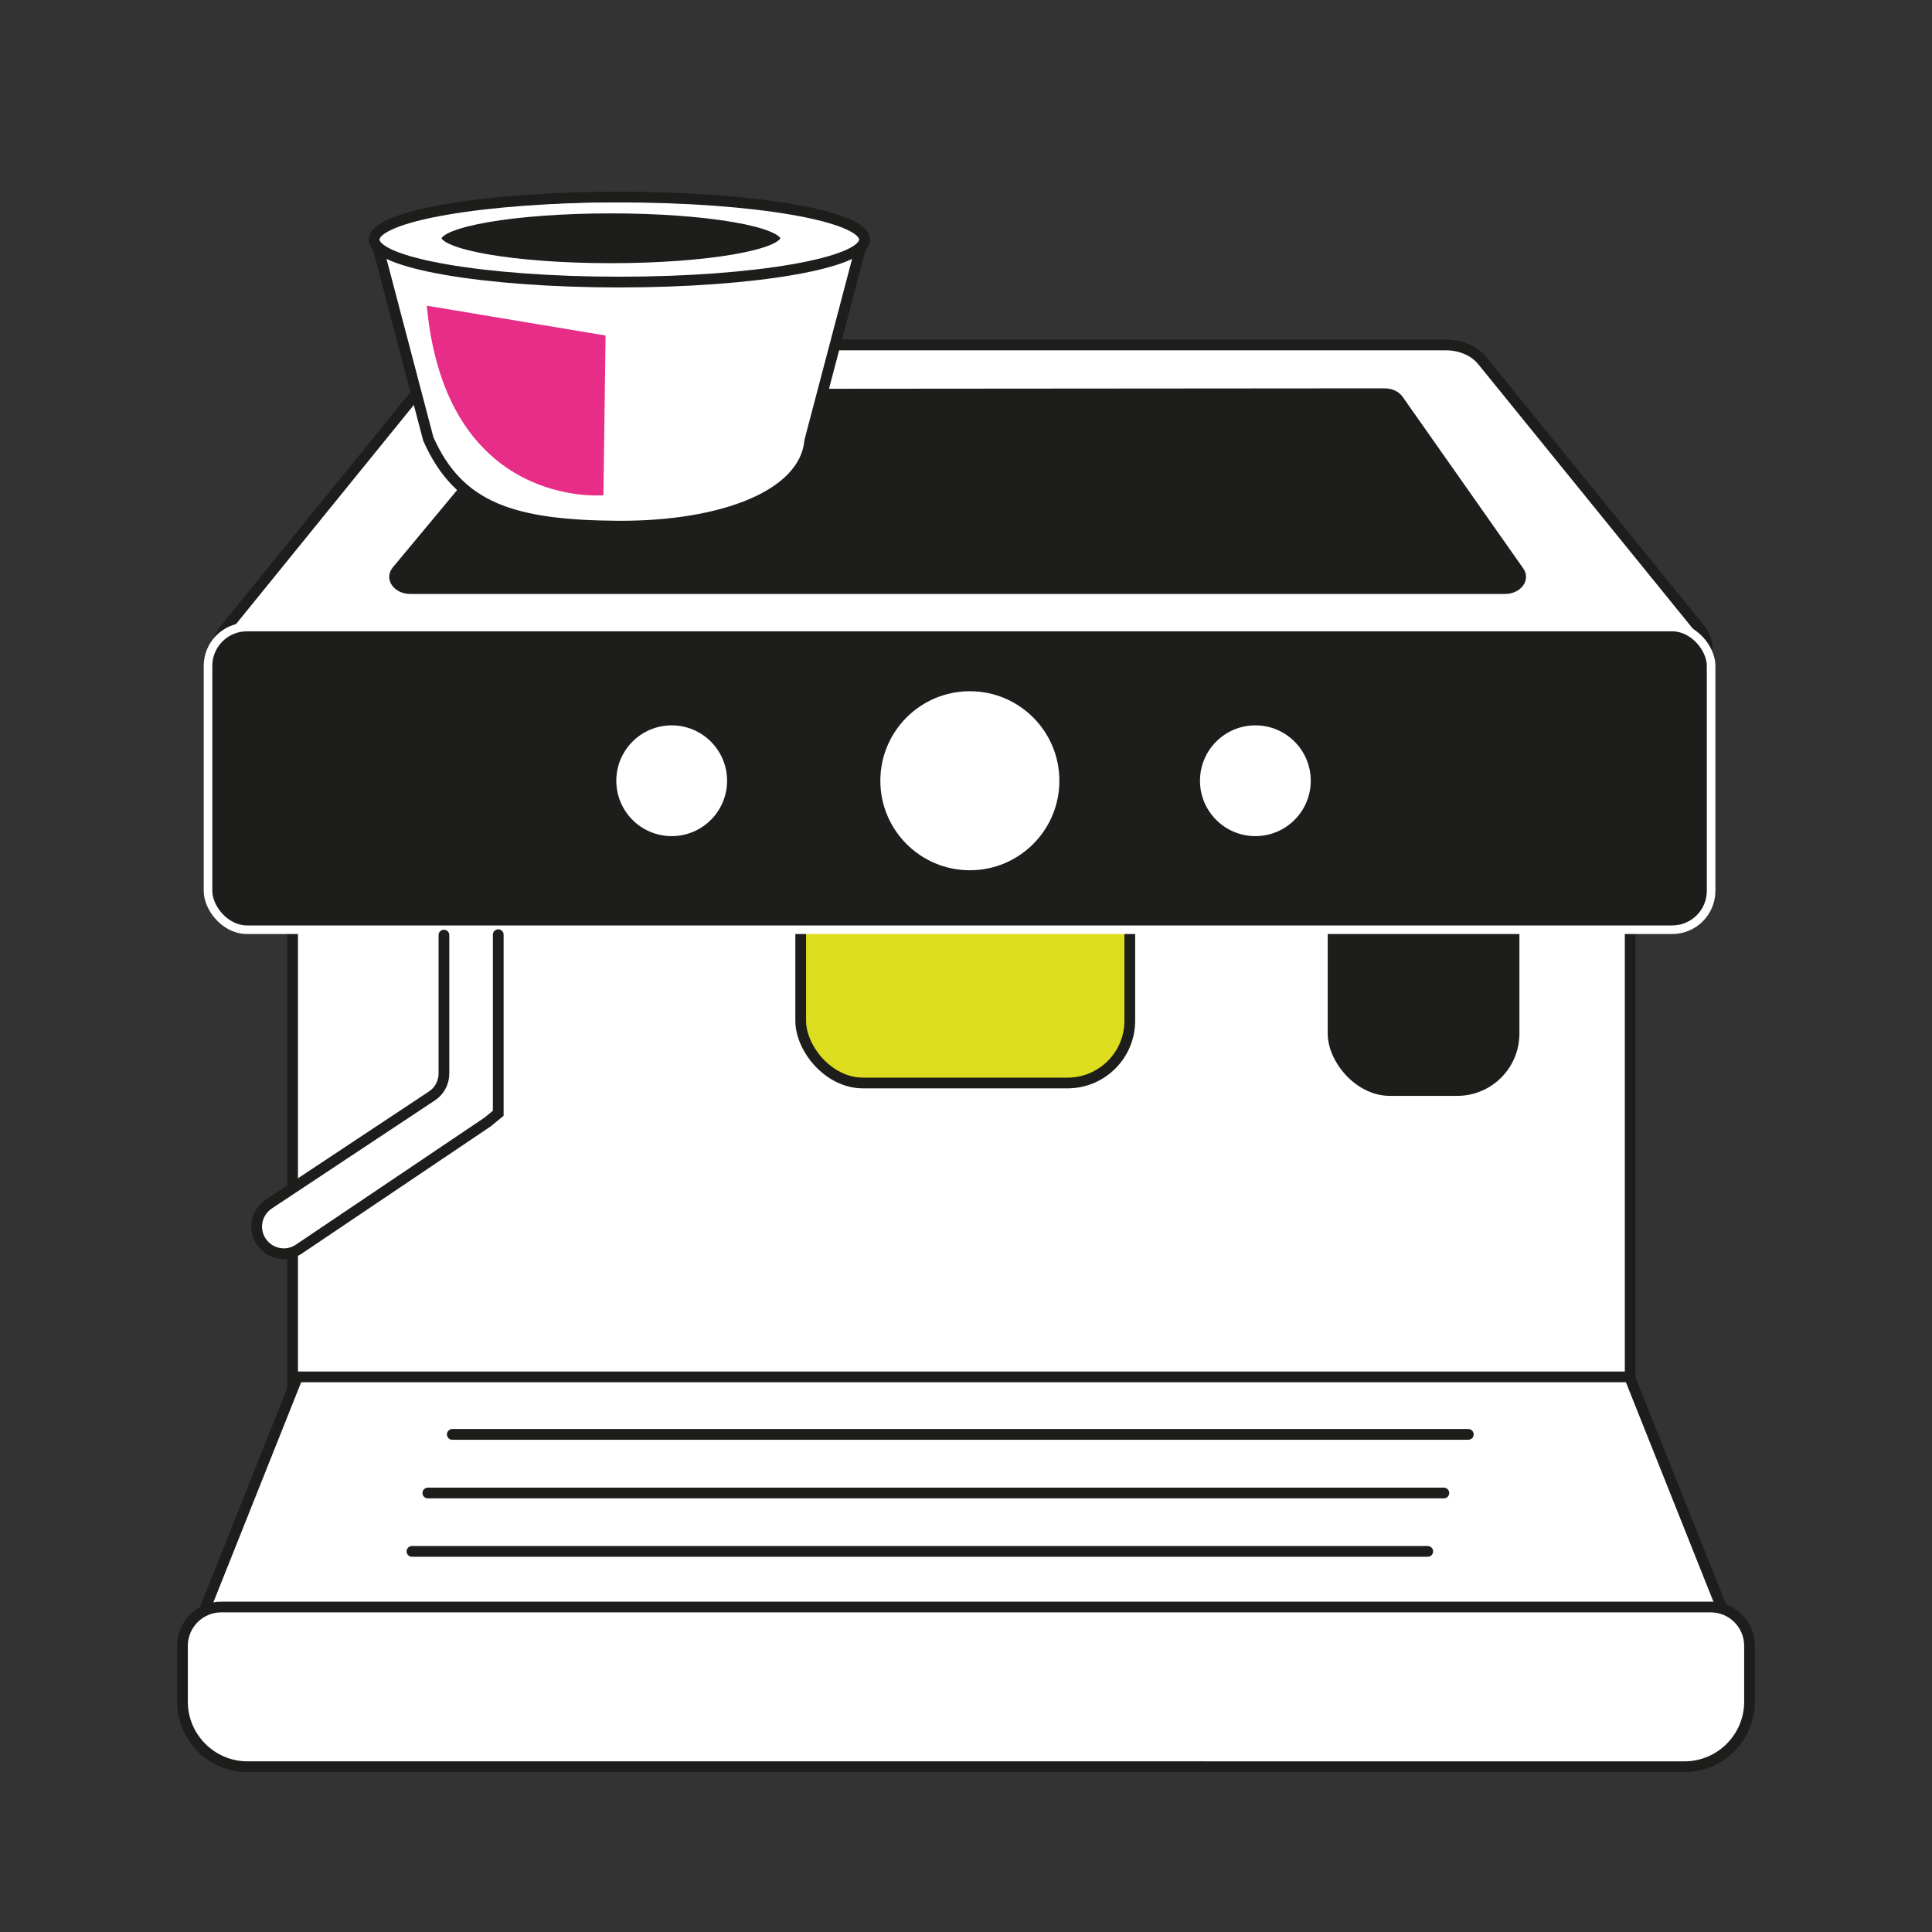 <?xml version="1.0" encoding="UTF-8"?><svg xmlns="http://www.w3.org/2000/svg" viewBox="0 0 90 90"><rect x="0" y="0" width="90" height="90" fill="#333333" stroke="none"/><defs><style>.e,.f,.g{fill:#fff;}.h,.i,.f,.j,.g{stroke-miterlimit:10;}.h,.i,.f,.g{stroke-width:.5px;}.h,.j{stroke:#fff;}.h,.j,.k{fill:#1d1d1b;}.i{fill:#dddd1f;}.i,.f,.g{stroke:#1d1d1b;}.f{stroke-linecap:round;}.j{stroke-width:.4px;}.l{fill:#e82d88;}</style></defs><g id="a"/><g id="b"><g id="c"><rect class="g" x="13.63" y="35.57" width="62.31" height="35.72"/><polygon class="f" points="80.9 76.65 8.87 76.65 13.86 64.14 75.91 64.14 80.9 76.65"/><path class="g" d="M10.31,74.86H79.69c1,0,1.81,.81,1.81,1.81v2.6c0,1.67-1.36,3.03-3.03,3.03H11.53c-1.67,0-3.03-1.36-3.03-3.03v-2.6c0-1,.81-1.81,1.81-1.81Z"/><rect class="k" x="61.85" y="32.3" width="8.93" height="18.75" rx="2.9" ry="2.9"/><rect class="i" x="37.3" y="31.7" width="15.33" height="18.75" rx="2.9" ry="2.9"/><line class="f" x1="21.07" y1="66.82" x2="68.4" y2="66.82"/><line class="f" x1="19.93" y1="69.55" x2="67.26" y2="69.55"/><line class="f" x1="19.19" y1="72.27" x2="66.51" y2="72.27"/><path class="g" d="M77.53,31.82H12.16c-1.59,0-2.55-1.43-1.68-2.51l10.15-12.51c.37-.46,1-.73,1.68-.73h45.06c.68,0,1.31,.28,1.68,.73l10.15,12.51c.87,1.08-.08,2.51-1.68,2.51Z"/><path class="k" d="M70.09,27.67H19.12c-.79,0-1.26-.71-.82-1.24l6.62-7.96c.18-.22,.49-.35,.82-.35l38.75-.03c.36,0,.69,.15,.86,.41l5.61,7.98c.37,.53-.1,1.19-.86,1.19Z"/><rect class="j" x="9.69" y="29.21" width="70.02" height="14.1" rx="1.81" ry="1.81"/><circle class="e" cx="45.18" cy="36.37" r="4.17"/><circle class="e" cx="31.29" cy="36.37" r="2.58"/><circle class="e" cx="58.48" cy="36.37" r="2.58"/><path class="g" d="M39.88,11.27c.14-.03,.25,.1,.22,.23l-2.38,9.04c-.23,2.51-4,3.99-8.91,3.97-4.91-.03-7.44-.85-8.86-4.07l-2.34-8.9s12.94,1.61,22.27-.28Z"/><ellipse class="g" cx="28.85" cy="11.16" rx="11.42" ry="1.98"/><ellipse class="h" cx="28.46" cy="11.1" rx="8.14" ry="1.41"/><path class="f" d="M20.68,43.56v6.45c0,.42-.21,.82-.57,1.05l-7.59,5.03c-.58,.39-.74,1.17-.35,1.75h0c.39,.58,1.17,.74,1.75,.35l8.79-5.92,.5-.41v-8.32"/><path class="l" d="M19.88,14.24l8.33,1.39-.1,7.44s-7.34,.69-8.23-8.83Z"/></g></g><g id="d"/></svg>
